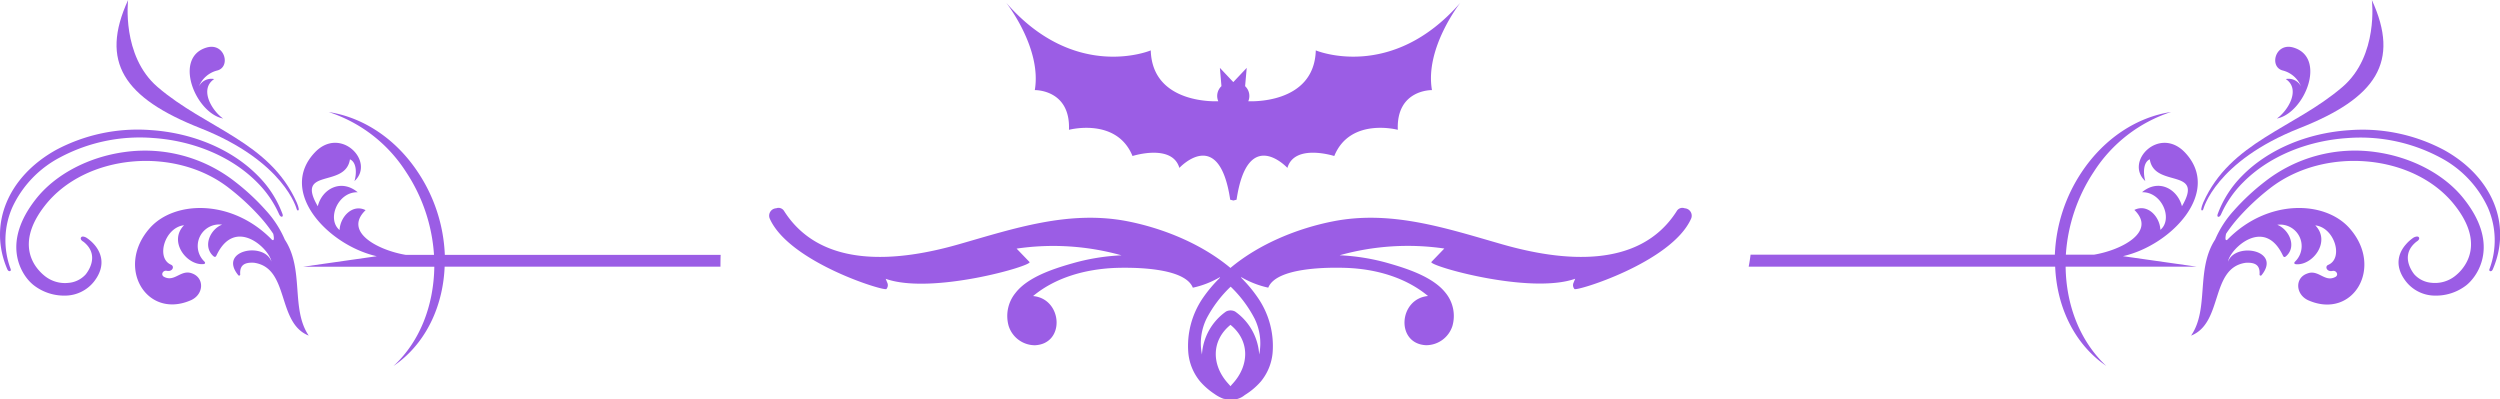 <svg xmlns="http://www.w3.org/2000/svg" viewBox="0 0 559.09 89.34"><title>Asset 2</title><g id="Layer_2" data-name="Layer 2"><g id="object"><path fill="#9b5de5"  d="M352.1,64.62c.07.68,21.74-5.89,26.1-15.74a1.66,1.66,0,0,0-1.45-2.3,1.45,1.45,0,0,0-1.76.61c-8.41,13.28-26,11.17-39,7.46-12.45-3.56-24.73-7.72-37.82-5.16-7.91,1.55-16.51,5-23,10.43-6.52-5.44-15.12-8.88-23-10.43-13.09-2.56-25.37,1.6-37.82,5.16-13,3.71-30.55,5.82-39-7.46a1.45,1.45,0,0,0-1.76-.61,1.66,1.66,0,0,0-1.45,2.3c4.36,9.85,26,16.42,26.1,15.74a1.29,1.29,0,0,0,.24-1.27l-.41-1C208.3,66,231,59.42,230.24,58.6l-2.89-3a56.54,56.54,0,0,1,23.46,1.5,47.43,47.43,0,0,0-11,1.8c-4.21,1.2-10,3.06-12.74,6.65a8.14,8.14,0,0,0-1.49,7.37,6.18,6.18,0,0,0,5.88,4.29c6.85-.33,6.16-10.41-.43-11,5.09-4.22,11.76-6,18.27-6.29,3.87-.14,15.65-.18,17.46,4.42a20.47,20.47,0,0,0,6-2.33l.09.08A30.67,30.67,0,0,0,269,66.65a19,19,0,0,0-3.25,12.25,11.74,11.74,0,0,0,2.66,6.43,15.8,15.8,0,0,0,3.16,2.75,8.66,8.66,0,0,0,2,1.08,8.84,8.84,0,0,0,2.86.13,4.48,4.48,0,0,0,1.94-.94,15.64,15.64,0,0,0,3.57-3,11.73,11.73,0,0,0,2.66-6.43,19,19,0,0,0-3.24-12.25,30.7,30.7,0,0,0-3.82-4.59l.09-.08a20.51,20.51,0,0,0,6,2.33c1.81-4.59,13.59-4.56,17.46-4.42,6.51.24,13.19,2.07,18.27,6.29-6.59.61-7.28,10.69-.43,11a6.18,6.18,0,0,0,5.88-4.29,8.15,8.15,0,0,0-1.49-7.37c-2.79-3.59-8.54-5.44-12.74-6.65a47.42,47.42,0,0,0-11-1.8A56.55,56.55,0,0,1,323,55.58l-2.89,3c-.79.82,21.94,7.36,32.16,3.76l-.41,1A1.29,1.29,0,0,0,352.1,64.62ZM275.71,85.76c-.17.18-.35.39-.53.61-.18-.22-.36-.42-.53-.61-3.68-4.05-3.85-9.55.53-13.11C279.56,76.21,279.39,81.71,275.71,85.76Zm4.79-14.65a12.54,12.54,0,0,1,1.1,8.17,12.71,12.71,0,0,0-5.4-9.62,2.22,2.22,0,0,0-2,0,12.72,12.72,0,0,0-5.4,9.62,12.57,12.57,0,0,1,1.1-8.17,27.36,27.36,0,0,1,5.32-7A27.26,27.26,0,0,1,280.5,71.12Z"/><path fill="#9b5de5" d="M53.26,61.51a.25.25,0,0,0,.46-.18c-.14-2.06,1-2.7,3.1-2.57,8,1.15,5,13.45,12.22,16.29-4.06-6-.94-14.76-5.35-21.47a23,23,0,0,0-4.15-6.44,50.48,50.48,0,0,0-6.93-6.47A32.71,32.71,0,0,0,27.87,34C19.77,35.11,12.35,39,8,44.55.36,54.29,4.79,60.84,6.32,62.61a9.07,9.07,0,0,0,1.19,1.15,11.07,11.07,0,0,0,7,2.35A8.3,8.3,0,0,0,21,63c3-3.83,1.36-6.84.1-8.29a8.46,8.46,0,0,0-1.82-1.58s-.91-.51-1.17,0,.55.93.55.93a6.22,6.22,0,0,1,.85.8c2.33,2.68.33,5.66-.34,6.5a5.83,5.83,0,0,1-3.86,1.9A7.22,7.22,0,0,1,10,61.71a9.76,9.76,0,0,1-1.32-1.27c-2-2.26-4.39-7.15,1.39-14.5,9.05-11.51,29.08-13.37,41.21-3.83a52.71,52.71,0,0,1,7.24,6.79,32.71,32.71,0,0,1,2.59,3.39c.2.9.24,1.71-.3,1.32C51.88,44.45,39,44.81,33.51,51c-7.69,8.68-.86,20.35,9,16.22,3.07-1.21,3.31-5,.49-6.06-2.5-1-3.89,1.93-6.2.81-1-.43-.38-1.6.5-1.41,1.28.28,1.82-1,.93-1.37-3.43-1.5-1.38-8.33,2.93-8.82-3.53,3.61.55,8.91,4.21,8.7.54,0,.63-.31.3-.62a4.81,4.81,0,0,1,4-8.21c-2.63,1-4.38,4.81-2,7,.39.35.58.23.75-.13,4.16-8.83,11.86-1.43,12.27,1.38C59.12,54,48.74,55.93,53.26,61.51Z"/><path fill="#9b5de5" d="M13.48,35.17a37.92,37.92,0,0,1,20.73-4.31h0c9.2.62,17.69,4.24,23.3,9.93a23.48,23.48,0,0,1,4.9,7.1s.27.64.64.57.08-.72.08-.72a23.6,23.6,0,0,0-5.49-8.47c-5.74-5.83-14.44-9.53-23.85-10.17h0a38.83,38.83,0,0,0-21.22,4.41C1.69,39.55-2.68,50.3,1.66,60.27c0,0,.2.44.55.36s.16-.5.16-.5a18.29,18.29,0,0,1,.38-13.74A24,24,0,0,1,13.48,35.17Z"/><path fill="#9b5de5" d="M48.49,15.79c3.24-.72,1.81-6.38-2.31-5.15-7.5,2.24-2.47,14.65,3.72,15.87-2.59-1.83-5.36-6.59-2-8.83a3.14,3.14,0,0,0-3.42,1.66A6,6,0,0,1,48.49,15.79Z"/><path fill="#9b5de5" d="M44.78,28.65C63.7,36.12,66.36,46.8,66.36,46.8s.15.45.4.2-.4-1.72-.4-1.72c-6.07-13.62-20.3-16.51-31.14-25.84C27.13,12.47,28.65,0,28.65,0,22.28,13.85,27.67,21.89,44.78,28.65Z"/><path fill="#9b5de5" d="M525.31,29.12h0c-9.42.63-18.11,4.34-23.86,10.17A23.61,23.61,0,0,0,496,47.76s-.29.65.08.72.64-.57.64-.57a23.57,23.57,0,0,1,4.9-7.1c5.61-5.69,14.1-9.31,23.3-9.93h0a37.92,37.92,0,0,1,20.73,4.31,24,24,0,0,1,10.72,11.21,18.29,18.29,0,0,1,.38,13.74s-.19.41.16.5.55-.36.55-.36c4.34-10,0-20.71-10.9-26.74A38.82,38.82,0,0,0,525.31,29.12Z"/><path fill="#9b5de5" d="M509.19,26.51c6.19-1.21,11.22-13.62,3.72-15.87-4.12-1.23-5.55,4.43-2.31,5.15a6,6,0,0,1,4,3.55,3.14,3.14,0,0,0-3.42-1.66C514.55,19.91,511.77,24.67,509.19,26.51Z"/><path fill="#9b5de5" d="M552.76,62.61c1.54-1.77,6-8.32-1.69-18.06C546.74,39,539.31,35.11,531.22,34a32.71,32.71,0,0,0-24.75,6.65,50.58,50.58,0,0,0-6.93,6.47,23.06,23.06,0,0,0-4.15,6.44C491,60.29,494.11,69.1,490,75.06c7.25-2.85,4.23-15.15,12.22-16.29,2.12-.12,3.23.51,3.1,2.57a.25.25,0,0,0,.46.18c4.52-5.59-5.86-7.48-7.52-3,.41-2.81,8.12-10.21,12.27-1.38.17.36.37.48.75.13,2.4-2.15.65-5.94-2-7a4.81,4.81,0,0,1,4,8.21c-.33.32-.24.59.29.62,3.67.21,7.74-5.09,4.21-8.7,4.31.49,6.36,7.32,2.93,8.82-.89.34-.35,1.65.93,1.37.88-.19,1.53,1,.5,1.41-2.31,1.13-3.7-1.84-6.2-.81-2.83,1-2.58,4.85.49,6.06,9.88,4.13,16.72-7.54,9-16.22-5.52-6.23-18.37-6.59-27.3,2.57-.54.39-.49-.42-.3-1.32a32.83,32.83,0,0,1,2.59-3.39,52.84,52.84,0,0,1,7.24-6.79C519.94,32.57,540,34.43,549,45.94c5.78,7.35,3.35,12.24,1.39,14.5a9.72,9.72,0,0,1-1.33,1.27,7.22,7.22,0,0,1-5.29,1.53,5.82,5.82,0,0,1-3.86-1.9c-.67-.85-2.66-3.83-.34-6.5a6.32,6.32,0,0,1,.85-.8s.81-.45.55-.93-1.17,0-1.17,0A8.46,8.46,0,0,0,538,54.71c-1.26,1.45-2.91,4.45.1,8.29a8.29,8.29,0,0,0,6.5,3.11,11.06,11.06,0,0,0,7-2.35A8.73,8.73,0,0,0,552.76,62.61Z"/><path fill="#9b5de5" d="M523.87,19.44C513,28.77,498.8,31.67,492.73,45.28c0,0-.63,1.49-.4,1.72s.4-.2.4-.2,2.66-10.68,21.57-18.15c17.12-6.75,22.5-14.8,16.13-28.65C530.44,0,532,12.47,523.87,19.44Z"/><path fill="#9b5de5" d="M161.16,57H99.48a35.86,35.86,0,0,0-6-18.46C88.39,30.84,81,26.2,73.51,25.06A32.46,32.46,0,0,1,90.78,38.41,38,38,0,0,1,97.06,57h-6.3c-6.06-1-14.1-5.08-9-10-2.9-1.48-5.69,1.47-5.82,4.45C73,49,75.58,42.85,80,43c-3.74-3.12-8-.72-8.93,3.13-5.13-8.76,6.19-3.93,7.19-10.5,1.72.78,1.4,3.7,1,4.88,4.74-4.33-3.11-12.46-8.85-6.42-8.34,8.8,3,20.77,13.85,23.21L67.8,59.65H97.13C97,68.2,94,76.32,88,81.85c.51-.35,1-.71,1.5-1.11,6.22-5,9.6-12.78,9.94-21.1h61.68C161.12,58.76,161.13,57.86,161.16,57Z"/><path fill="#9b5de5" d="M474.77,57.29c10.81-2.44,22.2-14.41,13.85-23.21-5.74-6-13.59,2.08-8.85,6.42-.37-1.18-.69-4.1,1-4.88,1,6.57,12.32,1.74,7.19,10.5-1-3.85-5.2-6.25-8.93-3.13,4.45-.13,7,6,4.11,8.41-.13-3-2.92-5.92-5.82-4.45,5.07,4.94-3,9-9,10H462a38,38,0,0,1,6.27-18.56,32.46,32.46,0,0,1,17.27-13.35c-7.52,1.13-14.88,5.78-20,13.45a35.87,35.87,0,0,0-6,18.46H391.49q-.16,1.35-.42,2.68h68.54c.34,8.32,3.72,16.11,9.94,21.1.49.39,1,.76,1.5,1.11-5.92-5.53-9-13.65-9.1-22.2h29.33Z"/><path fill="#9b5de5" d="M326.59.61c-15.46,17.76-32.33,10.66-32.33,10.66-.36,12.26-15.1,11.37-15.1,11.37a3,3,0,0,0-.71-3.37l.36-4.09-3,3.18-3-3.18.35,4.09a3,3,0,0,0-.71,3.37s-14.74.89-15.1-11.37c0,0-16.88,7.11-32.33-10.66,0,0,8,10.12,6.4,19.54,0,0,8-.18,7.64,8.88,0,0,10.66-2.84,14.21,5.86,0,0,8.88-2.84,10.48,2.66,0,0,8.88-9.59,11.37,7.11l.71.18.71-.18c2.49-16.7,11.37-7.11,11.37-7.11,1.6-5.51,10.48-2.66,10.48-2.66,3.55-8.71,14.21-5.86,14.21-5.86-.36-9.06,7.64-8.88,7.64-8.88C318.59,10.74,326.59.61,326.59.61Z"/></g></g></svg>